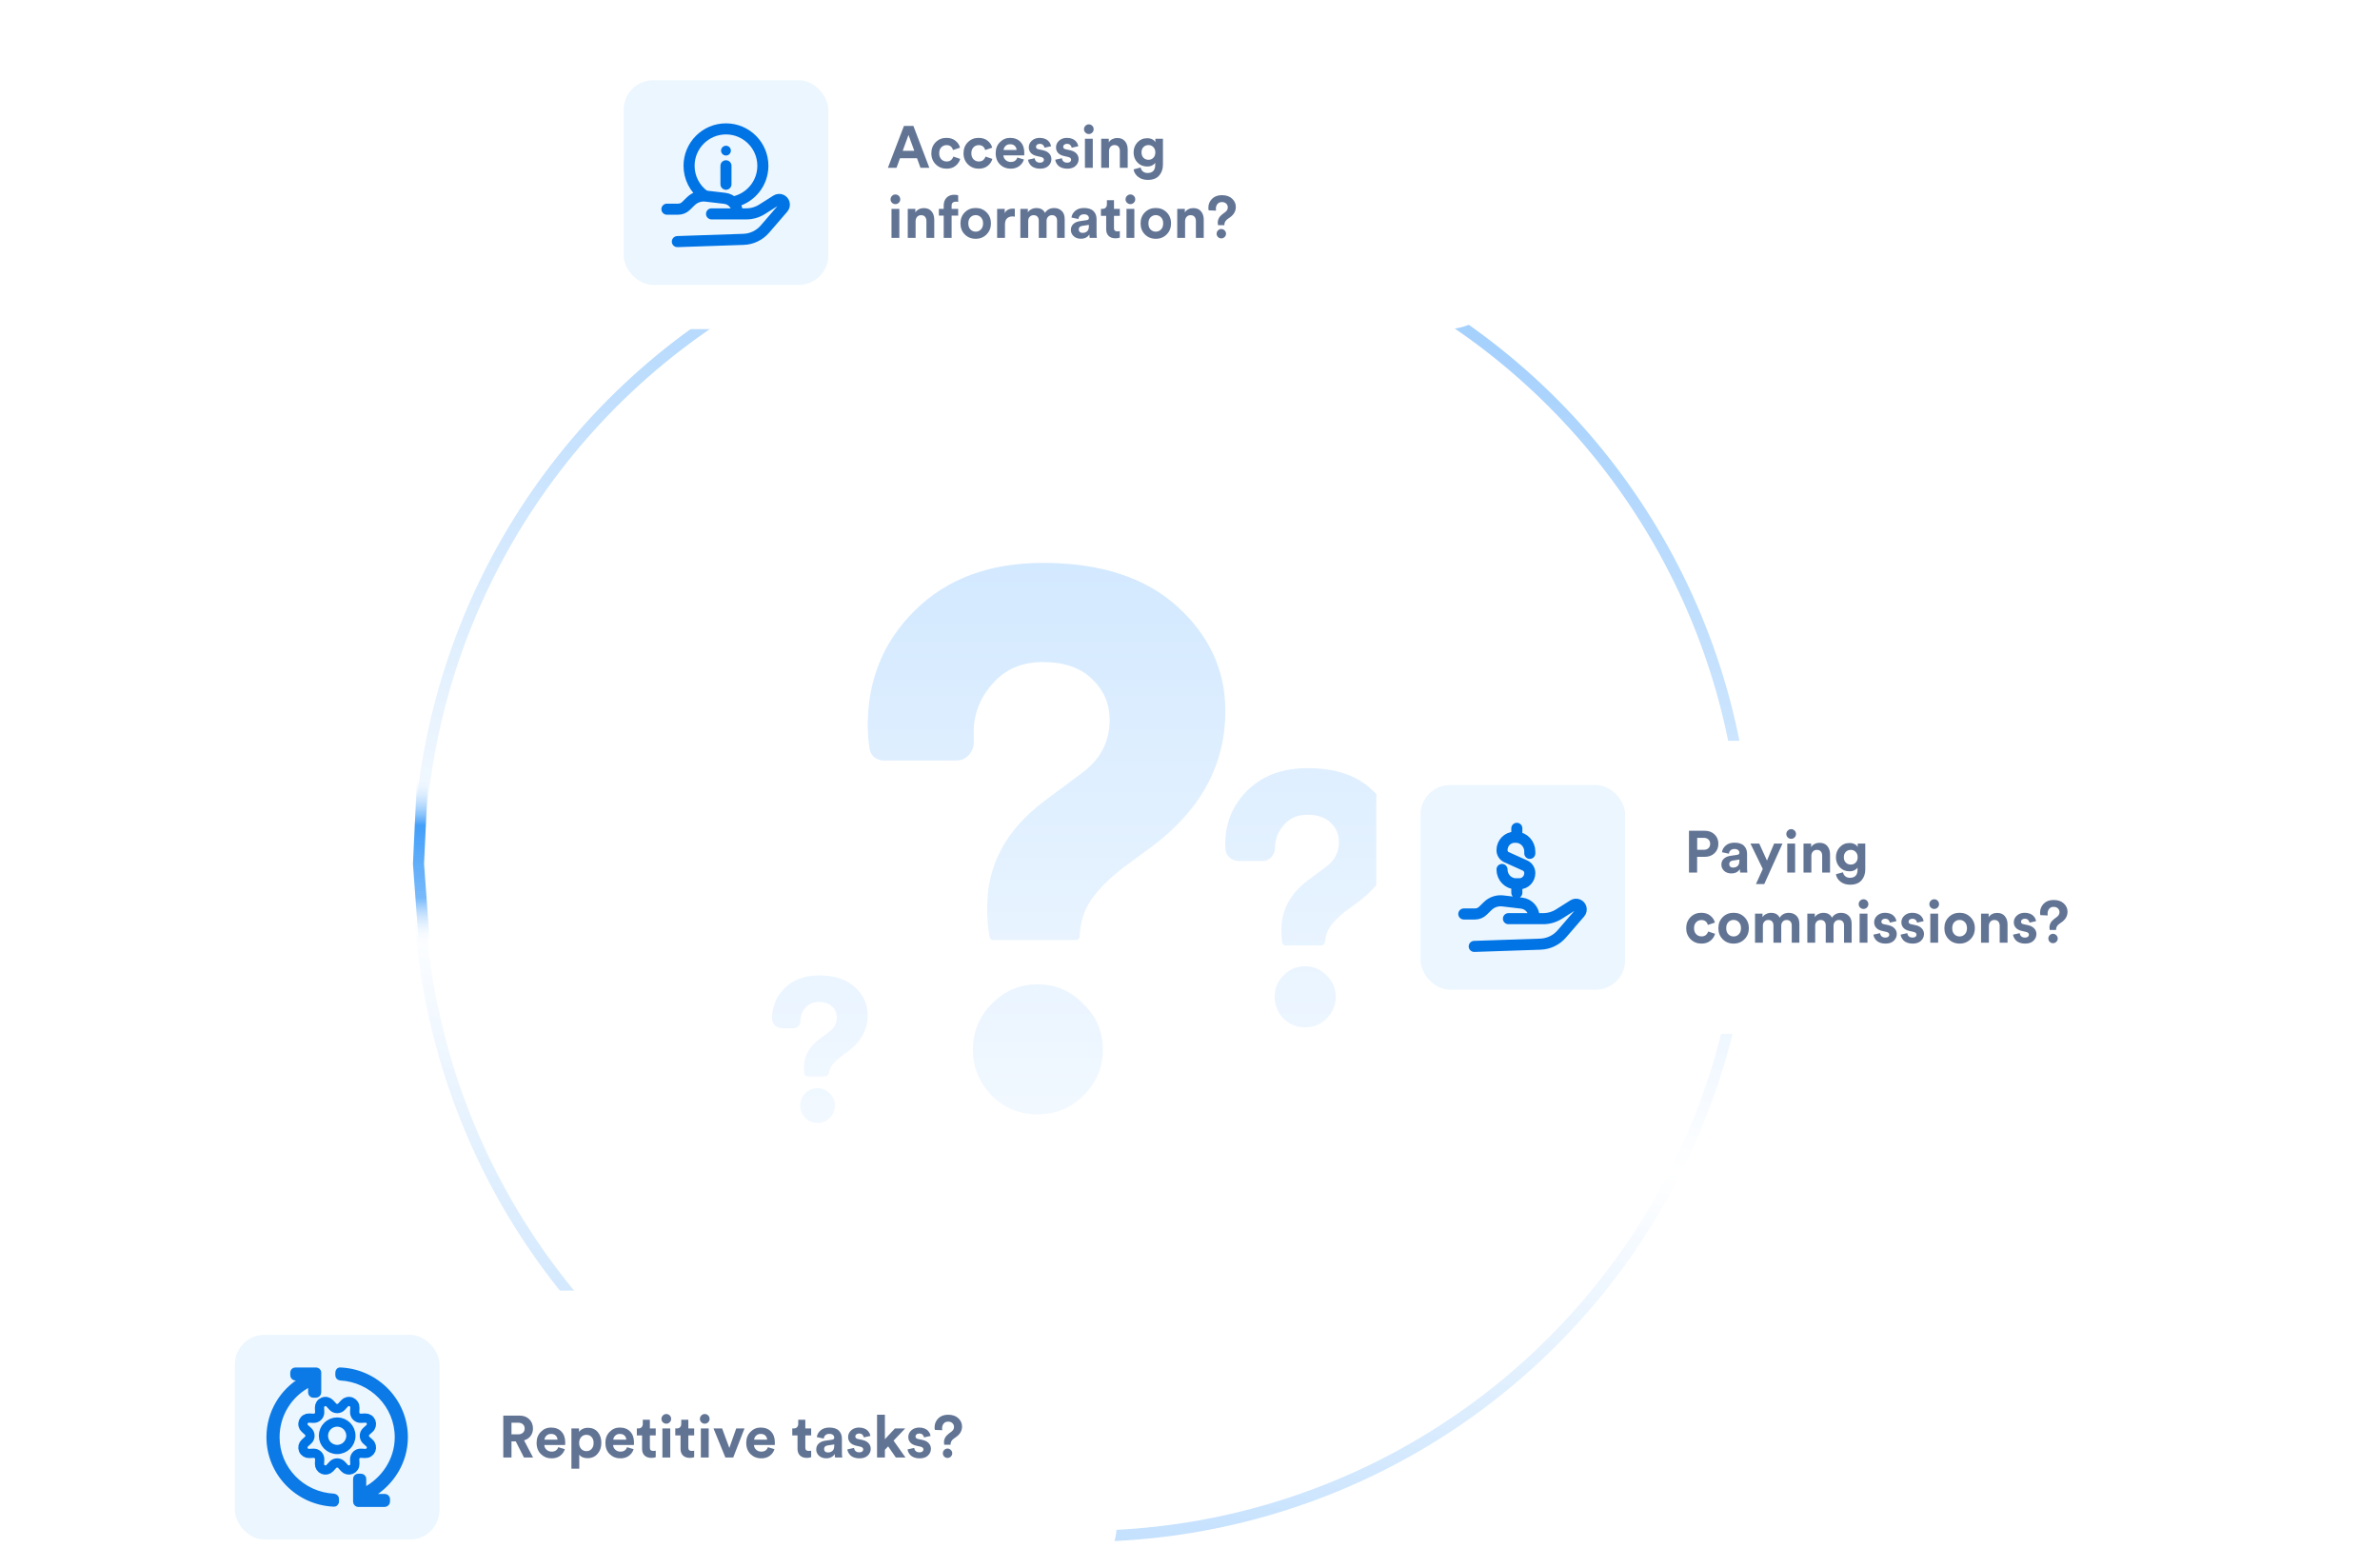 <svg width="645" height="425" viewBox="0 0 645 425" fill="none" xmlns="http://www.w3.org/2000/svg">
<g clip-path="url(#clip0_14063_46942)">
<circle cx="293.418" cy="236.322" r="180" stroke="url(#paint0_linear_14063_46942)" stroke-width="3" stroke-linecap="round" stroke-linejoin="round"/>
<path d="M115.028 199.949L113.418 234.091L116.445 275.576" stroke="url(#paint1_linear_14063_46942)" stroke-width="3" stroke-linecap="round"/>
<g filter="url(#filter0_d_14063_46942)">
<rect x="51.652" y="345.131" width="251" height="79.446" rx="16" fill="white"/>
<rect x="63.652" y="357.131" width="55.446" height="55.446" rx="8" fill="#EBF6FF"/>
<path d="M90.176 376.567C90.327 376.735 90.513 376.87 90.72 376.962C90.927 377.054 91.151 377.102 91.377 377.102C91.604 377.102 91.828 377.054 92.035 376.962C92.242 376.87 92.427 376.735 92.579 376.567L93.36 375.709C93.585 375.461 93.88 375.289 94.206 375.215C94.532 375.142 94.873 375.171 95.181 375.299C95.49 375.427 95.751 375.647 95.93 375.93C96.109 376.212 96.195 376.543 96.178 376.877L96.12 378.034C96.108 378.259 96.144 378.485 96.225 378.696C96.306 378.907 96.431 379.098 96.591 379.258C96.75 379.418 96.942 379.543 97.152 379.624C97.363 379.706 97.589 379.742 97.814 379.731L98.971 379.672C99.305 379.656 99.635 379.743 99.917 379.922C100.199 380.1 100.419 380.362 100.547 380.671C100.674 380.979 100.703 381.32 100.63 381.645C100.557 381.971 100.384 382.266 100.136 382.49L99.275 383.267C99.107 383.419 98.973 383.604 98.881 383.811C98.789 384.018 98.741 384.242 98.741 384.469C98.741 384.695 98.789 384.919 98.881 385.126C98.973 385.333 99.107 385.519 99.275 385.671L100.136 386.447C100.384 386.671 100.557 386.967 100.63 387.293C100.704 387.619 100.674 387.96 100.547 388.268C100.419 388.577 100.198 388.838 99.916 389.017C99.633 389.196 99.302 389.282 98.969 389.265L97.812 389.207C97.586 389.195 97.36 389.231 97.148 389.312C96.937 389.393 96.745 389.518 96.585 389.678C96.424 389.838 96.3 390.03 96.219 390.242C96.137 390.453 96.101 390.679 96.113 390.905L96.172 392.062C96.186 392.394 96.099 392.723 95.92 393.003C95.742 393.284 95.481 393.503 95.174 393.63C94.867 393.757 94.528 393.787 94.204 393.715C93.879 393.643 93.585 393.473 93.36 393.227L92.583 392.367C92.431 392.199 92.246 392.065 92.039 391.973C91.832 391.881 91.608 391.833 91.381 391.833C91.155 391.833 90.931 391.881 90.724 391.973C90.517 392.065 90.332 392.199 90.18 392.367L89.399 393.227C89.175 393.474 88.88 393.645 88.555 393.718C88.23 393.791 87.891 393.761 87.583 393.634C87.275 393.507 87.014 393.288 86.836 393.007C86.657 392.726 86.569 392.397 86.585 392.064L86.644 390.907C86.656 390.681 86.62 390.455 86.538 390.243C86.457 390.032 86.332 389.84 86.172 389.68C86.012 389.52 85.82 389.395 85.609 389.314C85.397 389.233 85.171 389.197 84.945 389.208L83.788 389.267C83.455 389.284 83.124 389.198 82.841 389.02C82.559 388.842 82.338 388.581 82.21 388.272C82.082 387.964 82.052 387.623 82.125 387.297C82.198 386.971 82.371 386.676 82.618 386.452L83.478 385.675C83.647 385.523 83.781 385.338 83.873 385.131C83.965 384.923 84.012 384.699 84.012 384.473C84.012 384.246 83.965 384.022 83.873 383.815C83.781 383.608 83.647 383.423 83.478 383.271L82.618 382.49C82.371 382.266 82.2 381.972 82.127 381.646C82.053 381.321 82.083 380.981 82.21 380.673C82.338 380.365 82.557 380.104 82.838 379.926C83.12 379.747 83.45 379.66 83.782 379.676L84.939 379.734C85.166 379.746 85.392 379.71 85.604 379.629C85.816 379.548 86.008 379.423 86.169 379.262C86.329 379.102 86.454 378.909 86.535 378.697C86.616 378.485 86.652 378.259 86.64 378.032L86.585 376.874C86.569 376.542 86.656 376.212 86.835 375.931C87.013 375.65 87.275 375.43 87.582 375.303C87.89 375.175 88.23 375.146 88.555 375.219C88.88 375.292 89.175 375.463 89.399 375.709L90.176 376.567Z" stroke="#0073E5" stroke-width="2.5" stroke-linecap="round" stroke-linejoin="round"/>
<path d="M91.377 388.188C93.43 388.188 95.095 386.523 95.095 384.469C95.095 382.416 93.43 380.751 91.377 380.751C89.323 380.751 87.658 382.416 87.658 384.469C87.658 386.523 89.323 388.188 91.377 388.188Z" stroke="#0073E5" stroke-width="2.5" stroke-linecap="round" stroke-linejoin="round"/>
<g opacity="0.95">
<path d="M105.197 402.363C105.197 402.808 104.746 403.253 104.294 403.253L97.094 403.253C96.568 403.253 96.191 402.808 96.191 402.363L96.191 396.144C96.191 395.625 96.568 395.254 97.094 395.254L97.847 395.254C98.299 395.254 98.75 395.625 98.75 396.144L98.75 398.951C103.868 396.281 107.48 390.94 107.48 384.858C107.48 376.328 100.632 369.43 92.203 368.985C91.676 368.911 91.375 368.54 91.375 368.095L91.375 367.353C91.375 366.834 91.751 366.389 92.278 366.463C102.137 366.908 110.039 374.993 110.039 384.858C110.039 391.608 106.276 397.468 100.782 400.731L104.294 400.731C104.746 400.731 105.197 401.102 105.197 401.621L105.197 402.363ZM91.375 402.289C91.375 402.808 90.923 403.253 90.396 403.179C80.537 402.734 72.71 394.649 72.71 384.858C72.71 378.034 76.398 372.175 81.892 368.985L80.069 368.985C79.542 368.985 79.166 368.54 79.166 368.095L79.166 367.353C79.166 366.834 79.542 366.463 80.069 366.463L85.655 366.463C86.106 366.463 86.558 366.834 86.558 367.353L86.558 372.766C86.558 373.211 86.106 373.656 85.655 373.656L84.902 373.656C84.376 373.656 83.999 373.211 83.999 372.766L83.999 370.691C78.731 373.361 75.269 378.702 75.269 384.858C75.269 393.314 81.967 400.212 90.472 400.657C90.998 400.731 91.375 401.102 91.375 401.547L91.375 402.289Z" fill="#0073E5"/>
<path d="M105.197 402.363C105.197 402.808 104.746 403.253 104.294 403.253L97.094 403.253C96.568 403.253 96.191 402.808 96.191 402.363L96.191 396.144C96.191 395.625 96.568 395.254 97.094 395.254L97.847 395.254C98.299 395.254 98.75 395.625 98.75 396.144L98.75 398.951C103.868 396.281 107.48 390.94 107.48 384.858C107.48 376.328 100.632 369.43 92.203 368.985C91.676 368.911 91.375 368.54 91.375 368.095L91.375 367.353C91.375 366.834 91.751 366.389 92.278 366.463C102.137 366.908 110.039 374.993 110.039 384.858C110.039 391.608 106.276 397.468 100.782 400.731L104.294 400.731C104.746 400.731 105.197 401.102 105.197 401.621L105.197 402.363ZM91.375 402.289C91.375 402.808 90.923 403.253 90.396 403.179C80.537 402.734 72.71 394.649 72.71 384.858C72.71 378.034 76.398 372.175 81.892 368.985L80.069 368.985C79.542 368.985 79.166 368.54 79.166 368.095L79.166 367.353C79.166 366.834 79.542 366.463 80.069 366.463L85.655 366.463C86.106 366.463 86.558 366.834 86.558 367.353L86.558 372.766C86.558 373.211 86.106 373.656 85.655 373.656L84.902 373.656C84.376 373.656 83.999 373.211 83.999 372.766L83.999 370.691C78.731 373.361 75.269 378.702 75.269 384.858C75.269 393.314 81.967 400.212 90.472 400.657C90.998 400.731 91.375 401.102 91.375 401.547L91.375 402.289Z" stroke="#0073E5"/>
</g>
<path d="M141.994 390.354L139.77 385.986H138.618V390.354H136.394V379.01H140.826C141.914 379.01 142.788 379.34 143.45 380.002C144.111 380.663 144.442 381.495 144.442 382.498C144.442 383.287 144.223 383.97 143.786 384.546C143.359 385.111 142.772 385.5 142.026 385.714L144.458 390.354H141.994ZM138.618 384.082H140.41C140.964 384.082 141.396 383.938 141.706 383.65C142.026 383.362 142.186 382.983 142.186 382.514C142.186 382.034 142.026 381.65 141.706 381.362C141.396 381.074 140.964 380.93 140.41 380.93H138.618V384.082ZM147.567 385.522H151.087C151.066 385.084 150.906 384.716 150.607 384.418C150.319 384.119 149.892 383.97 149.327 383.97C148.815 383.97 148.399 384.13 148.079 384.45C147.759 384.77 147.588 385.127 147.567 385.522ZM151.295 387.57L153.071 388.098C152.858 388.823 152.436 389.42 151.807 389.89C151.188 390.359 150.415 390.594 149.487 390.594C148.356 390.594 147.396 390.215 146.607 389.458C145.818 388.69 145.423 387.666 145.423 386.386C145.423 385.17 145.807 384.178 146.575 383.41C147.343 382.631 148.25 382.242 149.295 382.242C150.511 382.242 151.46 382.604 152.143 383.33C152.836 384.055 153.183 385.052 153.183 386.322C153.183 386.407 153.178 386.503 153.167 386.61C153.167 386.716 153.167 386.802 153.167 386.866L153.151 386.978H147.519C147.54 387.49 147.743 387.916 148.127 388.258C148.511 388.599 148.97 388.77 149.503 388.77C150.41 388.77 151.007 388.37 151.295 387.57ZM156.987 393.394H154.859V382.482H156.923V383.442C157.115 383.122 157.424 382.855 157.851 382.642C158.277 382.418 158.773 382.306 159.339 382.306C160.459 382.306 161.344 382.69 161.995 383.458C162.645 384.215 162.971 385.196 162.971 386.402C162.971 387.607 162.624 388.599 161.931 389.378C161.248 390.156 160.357 390.546 159.259 390.546C158.213 390.546 157.456 390.226 156.987 389.586V393.394ZM160.315 388.05C160.688 387.644 160.875 387.1 160.875 386.418C160.875 385.735 160.688 385.196 160.315 384.802C159.952 384.407 159.488 384.21 158.923 384.21C158.357 384.21 157.888 384.412 157.515 384.818C157.141 385.212 156.955 385.746 156.955 386.418C156.955 387.09 157.141 387.628 157.515 388.034C157.888 388.439 158.357 388.642 158.923 388.642C159.488 388.642 159.952 388.444 160.315 388.05ZM166.208 385.522H169.728C169.706 385.084 169.546 384.716 169.248 384.418C168.96 384.119 168.533 383.97 167.968 383.97C167.456 383.97 167.04 384.13 166.72 384.45C166.4 384.77 166.229 385.127 166.208 385.522ZM169.936 387.57L171.712 388.098C171.498 388.823 171.077 389.42 170.448 389.89C169.829 390.359 169.056 390.594 168.128 390.594C166.997 390.594 166.037 390.215 165.248 389.458C164.458 388.69 164.064 387.666 164.064 386.386C164.064 385.17 164.448 384.178 165.216 383.41C165.984 382.631 166.89 382.242 167.936 382.242C169.152 382.242 170.101 382.604 170.784 383.33C171.477 384.055 171.824 385.052 171.824 386.322C171.824 386.407 171.818 386.503 171.808 386.61C171.808 386.716 171.808 386.802 171.808 386.866L171.792 386.978H166.16C166.181 387.49 166.384 387.916 166.768 388.258C167.152 388.599 167.61 388.77 168.144 388.77C169.05 388.77 169.648 388.37 169.936 387.57ZM176.123 380.13V382.482H177.707V384.37H176.123V387.666C176.123 387.996 176.198 388.231 176.347 388.37C176.497 388.508 176.731 388.578 177.051 388.578C177.339 388.578 177.558 388.556 177.707 388.514V390.274C177.398 390.402 176.998 390.466 176.507 390.466C175.739 390.466 175.131 390.252 174.683 389.826C174.235 389.388 174.011 388.791 174.011 388.034V384.37H172.587V382.482H172.987C173.382 382.482 173.681 382.37 173.883 382.146C174.097 381.911 174.203 381.607 174.203 381.234V380.13H176.123ZM181.643 390.354H179.515V382.482H181.643V390.354ZM179.259 379.906C179.259 379.543 179.387 379.234 179.643 378.978C179.899 378.711 180.208 378.578 180.571 378.578C180.934 378.578 181.243 378.706 181.499 378.962C181.755 379.218 181.883 379.532 181.883 379.906C181.883 380.258 181.755 380.562 181.499 380.818C181.243 381.074 180.934 381.202 180.571 381.202C180.208 381.202 179.899 381.074 179.643 380.818C179.387 380.562 179.259 380.258 179.259 379.906ZM186.545 380.13V382.482H188.129V384.37H186.545V387.666C186.545 387.996 186.62 388.231 186.769 388.37C186.918 388.508 187.153 388.578 187.473 388.578C187.761 388.578 187.98 388.556 188.129 388.514V390.274C187.82 390.402 187.42 390.466 186.929 390.466C186.161 390.466 185.553 390.252 185.105 389.826C184.657 389.388 184.433 388.791 184.433 388.034V384.37H183.009V382.482H183.409C183.804 382.482 184.102 382.37 184.305 382.146C184.518 381.911 184.625 381.607 184.625 381.234V380.13H186.545ZM192.065 390.354H189.937V382.482H192.065V390.354ZM189.681 379.906C189.681 379.543 189.809 379.234 190.065 378.978C190.321 378.711 190.63 378.578 190.993 378.578C191.355 378.578 191.665 378.706 191.921 378.962C192.177 379.218 192.305 379.532 192.305 379.906C192.305 380.258 192.177 380.562 191.921 380.818C191.665 381.074 191.355 381.202 190.993 381.202C190.63 381.202 190.321 381.074 190.065 380.818C189.809 380.562 189.681 380.258 189.681 379.906ZM201.767 382.482L198.711 390.354H196.583L193.367 382.482H195.703L197.655 387.762L199.527 382.482H201.767ZM204.379 385.522H207.899C207.878 385.084 207.718 384.716 207.419 384.418C207.131 384.119 206.705 383.97 206.139 383.97C205.627 383.97 205.211 384.13 204.891 384.45C204.571 384.77 204.401 385.127 204.379 385.522ZM208.107 387.57L209.883 388.098C209.67 388.823 209.249 389.42 208.619 389.89C208.001 390.359 207.227 390.594 206.299 390.594C205.169 390.594 204.209 390.215 203.419 389.458C202.63 388.69 202.235 387.666 202.235 386.386C202.235 385.17 202.619 384.178 203.387 383.41C204.155 382.631 205.062 382.242 206.107 382.242C207.323 382.242 208.273 382.604 208.955 383.33C209.649 384.055 209.995 385.052 209.995 386.322C209.995 386.407 209.99 386.503 209.979 386.61C209.979 386.716 209.979 386.802 209.979 386.866L209.963 386.978H204.331C204.353 387.49 204.555 387.916 204.939 388.258C205.323 388.599 205.782 388.77 206.315 388.77C207.222 388.77 207.819 388.37 208.107 387.57ZM218.248 380.13V382.482H219.832V384.37H218.248V387.666C218.248 387.996 218.323 388.231 218.472 388.37C218.622 388.508 218.856 388.578 219.176 388.578C219.464 388.578 219.683 388.556 219.832 388.514V390.274C219.523 390.402 219.123 390.466 218.632 390.466C217.864 390.466 217.256 390.252 216.808 389.826C216.36 389.388 216.136 388.791 216.136 388.034V384.37H214.712V382.482H215.112C215.507 382.482 215.806 382.37 216.008 382.146C216.222 381.911 216.328 381.607 216.328 381.234V380.13H218.248ZM221.207 388.21C221.207 387.538 221.425 386.999 221.863 386.594C222.3 386.188 222.865 385.932 223.559 385.826L225.495 385.538C225.889 385.484 226.087 385.298 226.087 384.978C226.087 384.679 225.969 384.434 225.735 384.242C225.511 384.05 225.185 383.954 224.759 383.954C224.311 383.954 223.953 384.076 223.687 384.322C223.431 384.567 223.287 384.871 223.255 385.234L221.367 384.834C221.441 384.151 221.777 383.548 222.375 383.026C222.972 382.503 223.761 382.242 224.743 382.242C225.916 382.242 226.78 382.524 227.335 383.09C227.889 383.644 228.167 384.359 228.167 385.234V389.106C228.167 389.575 228.199 389.991 228.263 390.354H226.311C226.257 390.119 226.231 389.804 226.231 389.41C225.729 390.188 224.956 390.578 223.911 390.578C223.1 390.578 222.444 390.343 221.943 389.874C221.452 389.404 221.207 388.85 221.207 388.21ZM224.359 388.994C224.86 388.994 225.271 388.855 225.591 388.578C225.921 388.29 226.087 387.82 226.087 387.17V386.818L224.311 387.09C223.66 387.186 223.335 387.516 223.335 388.082C223.335 388.338 223.425 388.556 223.607 388.738C223.788 388.908 224.039 388.994 224.359 388.994ZM229.64 388.162L231.464 387.762C231.485 388.103 231.618 388.391 231.864 388.626C232.12 388.85 232.466 388.962 232.904 388.962C233.234 388.962 233.49 388.887 233.672 388.738C233.853 388.588 233.944 388.402 233.944 388.178C233.944 387.783 233.661 387.527 233.096 387.41L232.056 387.17C231.32 387.01 230.765 386.722 230.392 386.306C230.029 385.89 229.848 385.394 229.848 384.818C229.848 384.103 230.125 383.495 230.68 382.994C231.245 382.492 231.949 382.242 232.792 382.242C233.325 382.242 233.794 382.322 234.2 382.482C234.605 382.631 234.92 382.828 235.144 383.074C235.368 383.308 235.538 383.548 235.656 383.794C235.773 384.039 235.848 384.279 235.88 384.514L234.104 384.914C234.061 384.636 233.933 384.391 233.72 384.178C233.517 383.964 233.213 383.858 232.808 383.858C232.53 383.858 232.29 383.932 232.088 384.082C231.896 384.231 231.8 384.418 231.8 384.642C231.8 385.026 232.04 385.26 232.52 385.346L233.64 385.586C234.397 385.746 234.973 386.039 235.368 386.466C235.773 386.892 235.976 387.404 235.976 388.002C235.976 388.706 235.709 389.314 235.176 389.826C234.642 390.338 233.89 390.594 232.92 390.594C232.365 390.594 231.869 390.514 231.432 390.354C230.994 390.183 230.653 389.97 230.408 389.714C230.173 389.447 229.992 389.186 229.864 388.93C229.746 388.663 229.672 388.407 229.64 388.162ZM245.319 382.482L242.167 385.794L245.383 390.354H242.775L240.695 387.346L239.815 388.274V390.354H237.687V378.77H239.815V385.41L242.535 382.482H245.319ZM245.952 388.162L247.776 387.762C247.798 388.103 247.931 388.391 248.176 388.626C248.432 388.85 248.779 388.962 249.216 388.962C249.547 388.962 249.803 388.887 249.984 388.738C250.166 388.588 250.256 388.402 250.256 388.178C250.256 387.783 249.974 387.527 249.408 387.41L248.368 387.17C247.632 387.01 247.078 386.722 246.704 386.306C246.342 385.89 246.16 385.394 246.16 384.818C246.16 384.103 246.438 383.495 246.992 382.994C247.558 382.492 248.262 382.242 249.104 382.242C249.638 382.242 250.107 382.322 250.512 382.482C250.918 382.631 251.232 382.828 251.456 383.074C251.68 383.308 251.851 383.548 251.968 383.794C252.086 384.039 252.16 384.279 252.192 384.514L250.416 384.914C250.374 384.636 250.246 384.391 250.032 384.178C249.83 383.964 249.526 383.858 249.12 383.858C248.843 383.858 248.603 383.932 248.4 384.082C248.208 384.231 248.112 384.418 248.112 384.642C248.112 385.026 248.352 385.26 248.832 385.346L249.952 385.586C250.71 385.746 251.286 386.039 251.68 386.466C252.086 386.892 252.288 387.404 252.288 388.002C252.288 388.706 252.022 389.314 251.488 389.826C250.955 390.338 250.203 390.594 249.232 390.594C248.678 390.594 248.182 390.514 247.744 390.354C247.307 390.183 246.966 389.97 246.72 389.714C246.486 389.447 246.304 389.186 246.176 388.93C246.059 388.663 245.984 388.407 245.952 388.162ZM257.618 386.898H255.89C255.847 386.62 255.826 386.402 255.826 386.242C255.826 385.335 256.247 384.562 257.09 383.922L257.858 383.346C258.316 383.004 258.546 382.583 258.546 382.082C258.546 381.687 258.407 381.351 258.13 381.074C257.852 380.786 257.458 380.642 256.946 380.642C256.412 380.642 256.007 380.823 255.73 381.186C255.452 381.538 255.314 381.959 255.314 382.45C255.314 382.663 255.335 382.834 255.378 382.962L253.362 382.882C253.308 382.7 253.282 382.46 253.282 382.162C253.282 381.244 253.607 380.45 254.258 379.778C254.919 379.106 255.815 378.77 256.946 378.77C258.119 378.77 259.042 379.084 259.714 379.714C260.386 380.343 260.722 381.09 260.722 381.954C260.722 383.095 260.194 384.039 259.138 384.786L258.482 385.25C257.906 385.666 257.618 386.183 257.618 386.802V386.898ZM255.89 390.114C255.644 389.868 255.522 389.57 255.522 389.218C255.522 388.866 255.644 388.567 255.89 388.322C256.135 388.066 256.434 387.938 256.786 387.938C257.138 387.938 257.436 388.066 257.682 388.322C257.938 388.567 258.066 388.866 258.066 389.218C258.066 389.57 257.938 389.868 257.682 390.114C257.436 390.359 257.138 390.482 256.786 390.482C256.434 390.482 256.135 390.359 255.89 390.114Z" fill="#627494"/>
</g>
<g filter="url(#filter1_d_14063_46942)">
<rect x="157.021" y="5.13" width="251" height="79.446" rx="16" fill="white"/>
<rect x="169.021" y="17.13" width="55.446" height="55.446" rx="8" fill="#EBF6FF"/>
<g clip-path="url(#clip1_14063_46942)">
<path d="M180.744 52.066H183.794C184.577 52.066 185.329 51.759 185.89 51.212L187.219 49.914C188.298 48.86 189.796 48.35 191.294 48.525L196.414 49.125C198.336 49.35 199.785 50.979 199.785 52.914V52.914M192.835 53.339H202.247C203.76 53.339 205.242 52.91 206.521 52.101L210.41 49.644C211.188 49.152 212.222 49.527 212.503 50.404V50.404C212.653 50.872 212.549 51.383 212.228 51.755L207.284 57.479C205.826 59.167 203.73 60.169 201.501 60.245L183.568 60.854" stroke="#0073E5" stroke-width="3" stroke-linecap="round"/>
<path d="M199.257 49.99C203.563 48.875 206.744 44.963 206.744 40.308C206.744 34.785 202.267 30.308 196.744 30.308C191.221 30.308 186.744 34.785 186.744 40.308C186.744 43.547 188.284 46.427 190.672 48.255" stroke="#0073E5" stroke-width="3" stroke-linecap="round" stroke-linejoin="round"/>
<path d="M196.744 45.308V40.308" stroke="#0073E5" stroke-width="3" stroke-linecap="round" stroke-linejoin="round"/>
<path d="M196.743 34.87C196.48 34.87 196.223 34.948 196.004 35.094C195.785 35.24 195.614 35.448 195.513 35.691C195.413 35.935 195.386 36.203 195.438 36.461C195.489 36.719 195.616 36.956 195.802 37.142C195.988 37.329 196.225 37.456 196.484 37.507C196.742 37.558 197.01 37.532 197.253 37.431C197.496 37.33 197.704 37.16 197.851 36.941C197.997 36.722 198.075 36.464 198.075 36.201C198.075 36.026 198.041 35.853 197.974 35.691C197.908 35.529 197.81 35.382 197.686 35.258C197.562 35.135 197.415 35.037 197.254 34.97C197.092 34.903 196.918 34.869 196.743 34.87Z" fill="#0073E5"/>
</g>
<path d="M249.459 40.853L248.515 38.261H243.907L242.963 40.853H240.627L244.979 29.509H247.539L251.859 40.853H249.459ZM246.211 31.957L244.643 36.245H247.779L246.211 31.957ZM256.529 34.709C255.964 34.709 255.489 34.907 255.105 35.301C254.721 35.696 254.529 36.235 254.529 36.917C254.529 37.6 254.721 38.144 255.105 38.55C255.5 38.944 255.98 39.142 256.545 39.142C257.047 39.142 257.447 39.014 257.745 38.758C258.044 38.491 258.247 38.176 258.353 37.813L260.225 38.438C260.033 39.163 259.617 39.787 258.977 40.309C258.337 40.832 257.527 41.093 256.545 41.093C255.372 41.093 254.385 40.699 253.585 39.91C252.796 39.109 252.401 38.112 252.401 36.917C252.401 35.712 252.791 34.715 253.569 33.925C254.359 33.136 255.329 32.742 256.481 32.742C257.484 32.742 258.305 33.003 258.945 33.526C259.585 34.038 259.996 34.661 260.177 35.398L258.273 36.038C258.017 35.152 257.436 34.709 256.529 34.709ZM265.248 34.709C264.683 34.709 264.208 34.907 263.824 35.301C263.44 35.696 263.248 36.235 263.248 36.917C263.248 37.6 263.44 38.144 263.824 38.55C264.219 38.944 264.699 39.142 265.264 39.142C265.766 39.142 266.166 39.014 266.464 38.758C266.763 38.491 266.966 38.176 267.072 37.813L268.944 38.438C268.752 39.163 268.336 39.787 267.696 40.309C267.056 40.832 266.246 41.093 265.264 41.093C264.091 41.093 263.104 40.699 262.304 39.91C261.515 39.109 261.12 38.112 261.12 36.917C261.12 35.712 261.51 34.715 262.288 33.925C263.078 33.136 264.048 32.742 265.2 32.742C266.203 32.742 267.024 33.003 267.664 33.526C268.304 34.038 268.715 34.661 268.896 35.398L266.992 36.038C266.736 35.152 266.155 34.709 265.248 34.709ZM271.983 36.022H275.503C275.482 35.584 275.322 35.216 275.023 34.917C274.735 34.619 274.308 34.469 273.743 34.469C273.231 34.469 272.815 34.63 272.495 34.95C272.175 35.27 272.004 35.627 271.983 36.022ZM275.711 38.069L277.487 38.597C277.274 39.323 276.852 39.92 276.223 40.389C275.604 40.859 274.831 41.093 273.903 41.093C272.772 41.093 271.812 40.715 271.023 39.958C270.234 39.19 269.839 38.166 269.839 36.886C269.839 35.669 270.223 34.678 270.991 33.91C271.759 33.131 272.666 32.742 273.711 32.742C274.927 32.742 275.876 33.104 276.559 33.83C277.252 34.555 277.599 35.552 277.599 36.822C277.599 36.907 277.594 37.003 277.583 37.109C277.583 37.216 277.583 37.301 277.583 37.365L277.567 37.477H271.935C271.956 37.989 272.159 38.416 272.543 38.758C272.927 39.099 273.386 39.27 273.919 39.27C274.826 39.27 275.423 38.87 275.711 38.069ZM278.603 38.661L280.427 38.261C280.448 38.603 280.581 38.891 280.827 39.126C281.083 39.349 281.429 39.462 281.867 39.462C282.197 39.462 282.453 39.387 282.635 39.237C282.816 39.088 282.907 38.901 282.907 38.678C282.907 38.283 282.624 38.027 282.059 37.91L281.019 37.669C280.283 37.51 279.728 37.221 279.355 36.806C278.992 36.389 278.811 35.894 278.811 35.318C278.811 34.603 279.088 33.995 279.643 33.493C280.208 32.992 280.912 32.742 281.755 32.742C282.288 32.742 282.757 32.822 283.163 32.981C283.568 33.131 283.883 33.328 284.107 33.574C284.331 33.808 284.501 34.048 284.619 34.294C284.736 34.539 284.811 34.779 284.843 35.014L283.067 35.413C283.024 35.136 282.896 34.891 282.683 34.678C282.48 34.464 282.176 34.358 281.771 34.358C281.493 34.358 281.253 34.432 281.051 34.581C280.859 34.731 280.763 34.917 280.763 35.142C280.763 35.526 281.003 35.76 281.483 35.846L282.603 36.086C283.36 36.245 283.936 36.539 284.331 36.965C284.736 37.392 284.939 37.904 284.939 38.502C284.939 39.206 284.672 39.813 284.139 40.325C283.605 40.837 282.853 41.093 281.883 41.093C281.328 41.093 280.832 41.014 280.395 40.853C279.957 40.683 279.616 40.469 279.371 40.214C279.136 39.947 278.955 39.685 278.827 39.429C278.709 39.163 278.635 38.907 278.603 38.661ZM285.978 38.661L287.802 38.261C287.823 38.603 287.956 38.891 288.202 39.126C288.458 39.349 288.804 39.462 289.242 39.462C289.572 39.462 289.828 39.387 290.01 39.237C290.191 39.088 290.282 38.901 290.282 38.678C290.282 38.283 289.999 38.027 289.434 37.91L288.394 37.669C287.658 37.51 287.103 37.221 286.73 36.806C286.367 36.389 286.186 35.894 286.186 35.318C286.186 34.603 286.463 33.995 287.018 33.493C287.583 32.992 288.287 32.742 289.13 32.742C289.663 32.742 290.132 32.822 290.538 32.981C290.943 33.131 291.258 33.328 291.482 33.574C291.706 33.808 291.876 34.048 291.994 34.294C292.111 34.539 292.186 34.779 292.218 35.014L290.442 35.413C290.399 35.136 290.271 34.891 290.058 34.678C289.855 34.464 289.551 34.358 289.146 34.358C288.868 34.358 288.628 34.432 288.426 34.581C288.234 34.731 288.138 34.917 288.138 35.142C288.138 35.526 288.378 35.76 288.858 35.846L289.978 36.086C290.735 36.245 291.311 36.539 291.706 36.965C292.111 37.392 292.314 37.904 292.314 38.502C292.314 39.206 292.047 39.813 291.514 40.325C290.98 40.837 290.228 41.093 289.258 41.093C288.703 41.093 288.207 41.014 287.77 40.853C287.332 40.683 286.991 40.469 286.746 40.214C286.511 39.947 286.33 39.685 286.202 39.429C286.084 39.163 286.01 38.907 285.978 38.661ZM296.153 40.853H294.025V32.981H296.153V40.853ZM293.769 30.405C293.769 30.043 293.897 29.733 294.153 29.477C294.409 29.211 294.718 29.078 295.081 29.078C295.443 29.078 295.753 29.206 296.009 29.462C296.265 29.718 296.393 30.032 296.393 30.405C296.393 30.758 296.265 31.061 296.009 31.317C295.753 31.573 295.443 31.701 295.081 31.701C294.718 31.701 294.409 31.573 294.153 31.317C293.897 31.061 293.769 30.758 293.769 30.405ZM300.559 36.325V40.853H298.431V32.981H300.495V33.958C300.719 33.574 301.039 33.28 301.455 33.078C301.871 32.875 302.308 32.773 302.767 32.773C303.695 32.773 304.399 33.067 304.879 33.654C305.37 34.23 305.615 34.976 305.615 35.894V40.853H303.487V36.261C303.487 35.792 303.364 35.413 303.119 35.126C302.884 34.837 302.522 34.694 302.031 34.694C301.583 34.694 301.226 34.848 300.959 35.157C300.692 35.467 300.559 35.856 300.559 36.325ZM307.215 41.285L309.135 40.773C309.209 41.211 309.412 41.568 309.743 41.846C310.073 42.123 310.484 42.261 310.975 42.261C312.372 42.261 313.071 41.531 313.071 40.069V39.493C312.889 39.782 312.612 40.022 312.239 40.214C311.865 40.406 311.412 40.502 310.879 40.502C309.833 40.502 308.959 40.139 308.255 39.413C307.561 38.688 307.215 37.776 307.215 36.678C307.215 35.611 307.561 34.704 308.255 33.958C308.948 33.211 309.823 32.837 310.879 32.837C311.455 32.837 311.935 32.944 312.319 33.157C312.703 33.36 312.969 33.611 313.119 33.91V32.981H315.167V40.005C315.167 41.19 314.825 42.171 314.143 42.95C313.46 43.739 312.425 44.133 311.039 44.133C310.004 44.133 309.135 43.856 308.431 43.301C307.737 42.747 307.332 42.075 307.215 41.285ZM311.247 38.678C311.791 38.678 312.233 38.496 312.575 38.133C312.927 37.771 313.103 37.285 313.103 36.678C313.103 36.08 312.921 35.6 312.559 35.237C312.207 34.875 311.769 34.694 311.247 34.694C310.703 34.694 310.249 34.875 309.887 35.237C309.535 35.6 309.359 36.08 309.359 36.678C309.359 37.285 309.535 37.771 309.887 38.133C310.239 38.496 310.692 38.678 311.247 38.678ZM243.731 59.853H241.603V51.981H243.731V59.853ZM241.347 49.406C241.347 49.043 241.475 48.733 241.731 48.477C241.987 48.211 242.296 48.078 242.659 48.078C243.021 48.078 243.331 48.206 243.587 48.462C243.843 48.718 243.971 49.032 243.971 49.406C243.971 49.758 243.843 50.062 243.587 50.318C243.331 50.574 243.021 50.702 242.659 50.702C242.296 50.702 241.987 50.574 241.731 50.318C241.475 50.062 241.347 49.758 241.347 49.406ZM248.137 55.325V59.853H246.009V51.981H248.073V52.958C248.297 52.574 248.617 52.28 249.033 52.078C249.449 51.875 249.886 51.773 250.345 51.773C251.273 51.773 251.977 52.067 252.457 52.654C252.948 53.23 253.193 53.976 253.193 54.894V59.853H251.065V55.261C251.065 54.792 250.942 54.413 250.697 54.126C250.462 53.837 250.1 53.694 249.609 53.694C249.161 53.694 248.804 53.848 248.537 54.157C248.27 54.467 248.137 54.856 248.137 55.325ZM259.001 50.029C258.702 50.029 258.441 50.115 258.217 50.285C258.003 50.446 257.897 50.723 257.897 51.117V51.981H259.673V53.806H257.897V59.853H255.753V53.806H254.441V51.981H255.753V51.086C255.753 50.2 256.009 49.491 256.521 48.958C257.043 48.424 257.742 48.157 258.617 48.157C259.086 48.157 259.438 48.211 259.673 48.318V50.109C259.491 50.056 259.267 50.029 259.001 50.029ZM262.996 57.566C263.391 57.96 263.865 58.157 264.42 58.157C264.975 58.157 265.444 57.96 265.828 57.566C266.223 57.171 266.42 56.621 266.42 55.917C266.42 55.214 266.223 54.664 265.828 54.27C265.444 53.875 264.975 53.678 264.42 53.678C263.865 53.678 263.391 53.875 262.996 54.27C262.612 54.664 262.42 55.214 262.42 55.917C262.42 56.621 262.612 57.171 262.996 57.566ZM261.46 52.925C262.249 52.136 263.236 51.742 264.42 51.742C265.604 51.742 266.585 52.136 267.364 52.925C268.153 53.715 268.548 54.712 268.548 55.917C268.548 57.123 268.153 58.12 267.364 58.91C266.585 59.699 265.604 60.093 264.42 60.093C263.236 60.093 262.249 59.699 261.46 58.91C260.681 58.12 260.292 57.123 260.292 55.917C260.292 54.712 260.681 53.715 261.46 52.925ZM275.028 51.95V54.093C274.814 54.051 274.601 54.029 274.388 54.029C273.78 54.029 273.289 54.206 272.916 54.557C272.542 54.899 272.356 55.464 272.356 56.254V59.853H270.228V51.981H272.292V53.15C272.676 52.328 273.422 51.917 274.532 51.917C274.649 51.917 274.814 51.928 275.028 51.95ZM278.653 59.853H276.525V51.981H278.557V52.941C278.759 52.579 279.079 52.291 279.517 52.078C279.954 51.864 280.402 51.758 280.861 51.758C282.002 51.758 282.781 52.195 283.197 53.069C283.762 52.195 284.594 51.758 285.693 51.758C286.493 51.758 287.165 52.008 287.709 52.51C288.263 53.011 288.541 53.758 288.541 54.749V59.853H286.477V55.181C286.477 54.733 286.359 54.376 286.125 54.109C285.901 53.832 285.554 53.694 285.085 53.694C284.647 53.694 284.295 53.843 284.029 54.142C283.762 54.44 283.629 54.808 283.629 55.245V59.853H281.517V55.181C281.517 54.733 281.399 54.376 281.165 54.109C280.93 53.832 280.583 53.694 280.125 53.694C279.677 53.694 279.319 53.843 279.053 54.142C278.786 54.429 278.653 54.797 278.653 55.245V59.853ZM290.217 57.709C290.217 57.038 290.435 56.499 290.873 56.093C291.31 55.688 291.875 55.432 292.569 55.325L294.505 55.038C294.899 54.984 295.097 54.797 295.097 54.477C295.097 54.179 294.979 53.934 294.745 53.742C294.521 53.55 294.195 53.453 293.769 53.453C293.321 53.453 292.963 53.576 292.697 53.822C292.441 54.067 292.297 54.371 292.265 54.733L290.377 54.334C290.451 53.651 290.787 53.048 291.385 52.526C291.982 52.003 292.771 51.742 293.753 51.742C294.926 51.742 295.79 52.024 296.345 52.59C296.899 53.144 297.177 53.859 297.177 54.733V58.605C297.177 59.075 297.209 59.491 297.273 59.853H295.321C295.267 59.619 295.241 59.304 295.241 58.91C294.739 59.688 293.966 60.078 292.921 60.078C292.11 60.078 291.454 59.843 290.953 59.373C290.462 58.904 290.217 58.349 290.217 57.709ZM293.369 58.493C293.87 58.493 294.281 58.355 294.601 58.078C294.931 57.789 295.097 57.32 295.097 56.669V56.318L293.321 56.59C292.67 56.685 292.345 57.016 292.345 57.581C292.345 57.837 292.435 58.056 292.617 58.237C292.798 58.408 293.049 58.493 293.369 58.493ZM301.899 49.63V51.981H303.483V53.87H301.899V57.166C301.899 57.496 301.973 57.731 302.123 57.87C302.272 58.008 302.507 58.078 302.827 58.078C303.115 58.078 303.333 58.056 303.483 58.014V59.773C303.173 59.901 302.773 59.965 302.283 59.965C301.515 59.965 300.907 59.752 300.459 59.325C300.011 58.888 299.787 58.291 299.787 57.533V53.87H298.363V51.981H298.763C299.157 51.981 299.456 51.87 299.659 51.645C299.872 51.411 299.979 51.107 299.979 50.733V49.63H301.899ZM307.418 59.853H305.29V51.981H307.418V59.853ZM305.034 49.406C305.034 49.043 305.162 48.733 305.418 48.477C305.674 48.211 305.984 48.078 306.346 48.078C306.709 48.078 307.018 48.206 307.274 48.462C307.53 48.718 307.658 49.032 307.658 49.406C307.658 49.758 307.53 50.062 307.274 50.318C307.018 50.574 306.709 50.702 306.346 50.702C305.984 50.702 305.674 50.574 305.418 50.318C305.162 50.062 305.034 49.758 305.034 49.406ZM311.809 57.566C312.203 57.96 312.678 58.157 313.233 58.157C313.787 58.157 314.257 57.96 314.641 57.566C315.035 57.171 315.233 56.621 315.233 55.917C315.233 55.214 315.035 54.664 314.641 54.27C314.257 53.875 313.787 53.678 313.233 53.678C312.678 53.678 312.203 53.875 311.809 54.27C311.425 54.664 311.233 55.214 311.233 55.917C311.233 56.621 311.425 57.171 311.809 57.566ZM310.273 52.925C311.062 52.136 312.049 51.742 313.233 51.742C314.417 51.742 315.398 52.136 316.177 52.925C316.966 53.715 317.361 54.712 317.361 55.917C317.361 57.123 316.966 58.12 316.177 58.91C315.398 59.699 314.417 60.093 313.233 60.093C312.049 60.093 311.062 59.699 310.273 58.91C309.494 58.12 309.105 57.123 309.105 55.917C309.105 54.712 309.494 53.715 310.273 52.925ZM321.168 55.325V59.853H319.04V51.981H321.104V52.958C321.328 52.574 321.648 52.28 322.064 52.078C322.48 51.875 322.918 51.773 323.376 51.773C324.304 51.773 325.008 52.067 325.488 52.654C325.979 53.23 326.224 53.976 326.224 54.894V59.853H324.096V55.261C324.096 54.792 323.974 54.413 323.728 54.126C323.494 53.837 323.131 53.694 322.64 53.694C322.192 53.694 321.835 53.848 321.568 54.157C321.302 54.467 321.168 54.856 321.168 55.325ZM331.815 56.398H330.087C330.044 56.12 330.023 55.901 330.023 55.742C330.023 54.835 330.444 54.062 331.287 53.422L332.055 52.846C332.513 52.504 332.743 52.083 332.743 51.581C332.743 51.187 332.604 50.851 332.327 50.574C332.049 50.285 331.655 50.142 331.143 50.142C330.609 50.142 330.204 50.323 329.927 50.685C329.649 51.038 329.511 51.459 329.511 51.95C329.511 52.163 329.532 52.334 329.575 52.462L327.559 52.382C327.505 52.2 327.479 51.96 327.479 51.661C327.479 50.744 327.804 49.95 328.455 49.278C329.116 48.605 330.012 48.27 331.143 48.27C332.316 48.27 333.239 48.584 333.911 49.214C334.583 49.843 334.919 50.59 334.919 51.453C334.919 52.595 334.391 53.539 333.335 54.285L332.679 54.749C332.103 55.166 331.815 55.683 331.815 56.301V56.398ZM330.087 59.614C329.841 59.368 329.719 59.069 329.719 58.718C329.719 58.365 329.841 58.067 330.087 57.822C330.332 57.566 330.631 57.438 330.983 57.438C331.335 57.438 331.633 57.566 331.879 57.822C332.135 58.067 332.263 58.365 332.263 58.718C332.263 59.069 332.135 59.368 331.879 59.614C331.633 59.859 331.335 59.981 330.983 59.981C330.631 59.981 330.332 59.859 330.087 59.614Z" fill="#627494"/>
</g>
<g opacity="0.3">
<path d="M292.6 253.755C292.578 254.307 292.132 254.755 291.58 254.755H269.162C268.689 254.755 268.279 254.424 268.194 253.959C267.756 251.567 267.536 248.846 267.536 245.796C267.536 234.394 272.694 224.825 283.01 217.088L293.394 209.351C298.281 205.686 300.724 200.935 300.724 195.098C300.724 190.754 299.163 187.089 296.041 184.103C292.919 180.981 288.44 179.42 282.603 179.42C276.902 179.42 272.355 181.388 268.962 185.325C265.568 189.126 263.871 193.537 263.871 198.559C263.871 199.435 263.885 200.252 263.912 201.01C264.005 203.611 261.961 206.093 259.359 206.093H239.439C237.548 206.093 235.906 204.768 235.648 202.895C235.362 200.82 235.163 198.519 235.163 196.523C235.163 184.171 239.438 173.787 247.99 165.371C256.677 156.82 268.215 152.544 282.603 152.544C298.213 152.544 310.362 156.48 319.049 164.353C327.736 172.226 332.08 181.66 332.08 192.655C332.08 207.179 325.497 219.395 312.33 229.304L304.593 235.005C300.657 237.991 297.67 240.978 295.634 243.964C293.761 246.711 292.75 249.974 292.6 253.755ZM263.668 284.482C263.668 279.595 265.364 275.455 268.758 272.062C272.151 268.533 276.291 266.768 281.178 266.768C286.065 266.768 290.205 268.533 293.598 272.062C297.127 275.455 298.892 279.595 298.892 284.482C298.892 289.233 297.127 293.373 293.598 296.902C290.205 300.295 286.065 301.992 281.178 301.992C276.291 301.992 272.151 300.295 268.758 296.902C265.364 293.373 263.668 289.233 263.668 284.482Z" fill="url(#paint2_linear_14063_46942)"/>
<path d="M359.077 255.211C359.029 255.761 358.587 256.21 358.035 256.21H348.457C347.984 256.21 347.573 255.879 347.5 255.412C347.342 254.393 347.263 253.255 347.263 251.999C347.263 246.64 349.687 242.141 354.536 238.505L359.417 234.868C361.714 233.145 362.863 230.912 362.863 228.168C362.863 226.127 362.129 224.404 360.662 223C359.194 221.533 357.089 220.799 354.345 220.799C351.665 220.799 349.528 221.724 347.933 223.575C346.338 225.361 345.54 227.435 345.54 229.795C345.54 231.604 344.076 233.336 342.267 233.336H335.776C333.884 233.336 332.227 232.009 332.095 230.123C332.063 229.681 332.046 229.246 332.046 228.838C332.046 223.032 334.056 218.151 338.075 214.195C342.159 210.176 347.582 208.166 354.345 208.166C361.682 208.166 367.393 210.016 371.476 213.717C375.56 217.418 377.601 221.852 377.601 227.02C377.601 233.847 374.507 239.589 368.318 244.247L364.681 246.927C362.831 248.33 361.427 249.734 360.47 251.138C359.678 252.299 359.214 253.657 359.077 255.211ZM345.444 270.183C345.444 267.886 346.242 265.94 347.837 264.345C349.432 262.686 351.378 261.857 353.675 261.857C355.972 261.857 357.918 262.686 359.513 264.345C361.172 265.94 362.001 267.886 362.001 270.183C362.001 272.416 361.172 274.362 359.513 276.021C357.918 277.616 355.972 278.414 353.675 278.414C351.378 278.414 349.432 277.616 347.837 276.021C346.242 274.362 345.444 272.416 345.444 270.183Z" fill="url(#paint3_linear_14063_46942)"/>
<path d="M224.672 290.691C224.582 291.236 224.146 291.687 223.594 291.687H218.924C218.451 291.687 218.038 291.356 217.982 290.886C217.924 290.398 217.894 289.866 217.894 289.29C217.894 286.24 219.274 283.68 222.034 281.611L224.812 279.541C226.119 278.561 226.772 277.29 226.772 275.728C226.772 274.566 226.355 273.586 225.52 272.787C224.685 271.952 223.486 271.534 221.925 271.534C220.4 271.534 219.183 272.061 218.276 273.114C217.368 274.131 216.914 275.311 216.914 276.654C216.914 277.683 216.081 278.67 215.051 278.67H212.089C210.586 278.67 209.234 277.612 209.234 276.11C209.234 272.805 210.378 270.028 212.666 267.776C214.99 265.489 218.076 264.345 221.925 264.345C226.101 264.345 229.35 265.398 231.674 267.504C233.998 269.61 235.16 272.134 235.16 275.075C235.16 278.96 233.399 282.228 229.877 284.879L227.807 286.404C226.754 287.202 225.955 288.001 225.411 288.8C225.034 289.352 224.788 289.983 224.672 290.691ZM216.86 299.639C216.86 298.332 217.313 297.224 218.221 296.316C219.129 295.372 220.236 294.9 221.544 294.9C222.851 294.9 223.958 295.372 224.866 296.316C225.81 297.224 226.282 298.332 226.282 299.639C226.282 300.91 225.81 302.017 224.866 302.961C223.958 303.869 222.851 304.323 221.544 304.323C220.236 304.323 219.129 303.869 218.221 302.961C217.313 302.017 216.86 300.91 216.86 299.639Z" fill="url(#paint4_linear_14063_46942)"/>
</g>
<g filter="url(#filter2_d_14063_46942)">
<rect x="372.984" y="196.131" width="251" height="79.446" rx="16" fill="white"/>
<rect x="384.984" y="208.131" width="55.446" height="55.446" rx="8" fill="#EBF6FF"/>
<g clip-path="url(#clip2_14063_46942)">
<path d="M396.707 243.066H399.757C400.54 243.066 401.292 242.759 401.853 242.212L403.182 240.914C404.261 239.86 405.759 239.349 407.257 239.525L412.377 240.125C414.299 240.35 415.748 241.979 415.748 243.914V243.914M408.798 244.338H418.21C419.723 244.338 421.205 243.909 422.484 243.101L426.373 240.644C427.151 240.152 428.185 240.527 428.466 241.404V241.404C428.616 241.872 428.511 242.383 428.191 242.754L423.247 248.478C421.789 250.166 419.693 251.169 417.464 251.245L399.531 251.854M414.589 226.641V226.157C414.589 224.101 413.038 222.419 411.076 222.286M411.076 234.884H411.772C413.328 234.884 414.589 233.584 414.589 231.981C414.589 231.093 414.08 230.29 413.291 229.935L411.076 228.936L408.258 227.666C407.53 227.338 407.06 226.597 407.06 225.779C407.06 223.845 408.582 222.278 410.458 222.278H410.825C410.909 222.278 410.993 222.281 411.076 222.286M411.076 234.884H410.825C408.745 234.884 407.06 233.147 407.06 231.005M411.076 234.884V237.308M411.076 219.854V222.286" stroke="#0073E5" stroke-width="3" stroke-linecap="round"/>
</g>
<path d="M459.95 225.678H461.694C462.238 225.678 462.67 225.534 462.99 225.246C463.31 224.947 463.47 224.552 463.47 224.062C463.47 223.56 463.31 223.166 462.99 222.878C462.68 222.579 462.248 222.43 461.694 222.43H459.95V225.678ZM461.966 227.582H459.934V231.854H457.726V220.51H461.966C463.075 220.51 463.971 220.84 464.654 221.502C465.347 222.163 465.694 223.011 465.694 224.046C465.694 225.08 465.347 225.928 464.654 226.59C463.971 227.251 463.075 227.582 461.966 227.582ZM466.508 229.71C466.508 229.038 466.726 228.499 467.164 228.094C467.601 227.688 468.166 227.432 468.86 227.326L470.796 227.038C471.19 226.984 471.388 226.798 471.388 226.478C471.388 226.179 471.27 225.934 471.036 225.742C470.812 225.55 470.486 225.454 470.06 225.454C469.612 225.454 469.254 225.576 468.988 225.822C468.732 226.067 468.588 226.371 468.556 226.734L466.668 226.334C466.742 225.651 467.078 225.048 467.676 224.526C468.273 224.003 469.062 223.742 470.044 223.742C471.217 223.742 472.081 224.024 472.636 224.59C473.19 225.144 473.468 225.859 473.468 226.734V230.606C473.468 231.075 473.5 231.491 473.564 231.854H471.612C471.558 231.619 471.532 231.304 471.532 230.91C471.03 231.688 470.257 232.078 469.212 232.078C468.401 232.078 467.745 231.843 467.244 231.374C466.753 230.904 466.508 230.35 466.508 229.71ZM469.66 230.494C470.161 230.494 470.572 230.355 470.892 230.078C471.222 229.79 471.388 229.32 471.388 228.67V228.318L469.612 228.59C468.961 228.686 468.636 229.016 468.636 229.582C468.636 229.838 468.726 230.056 468.908 230.238C469.089 230.408 469.34 230.494 469.66 230.494ZM478.129 234.958H475.873L477.729 230.862L474.385 223.982H476.769L478.865 228.59L480.801 223.982H483.073L478.129 234.958ZM486.491 231.854H484.363V223.982H486.491V231.854ZM484.107 221.406C484.107 221.043 484.235 220.734 484.491 220.478C484.747 220.211 485.056 220.078 485.419 220.078C485.781 220.078 486.091 220.206 486.347 220.462C486.603 220.718 486.731 221.032 486.731 221.406C486.731 221.758 486.603 222.062 486.347 222.318C486.091 222.574 485.781 222.702 485.419 222.702C485.056 222.702 484.747 222.574 484.491 222.318C484.235 222.062 484.107 221.758 484.107 221.406ZM490.897 227.326V231.854H488.769V223.982H490.833V224.958C491.057 224.574 491.377 224.28 491.793 224.078C492.209 223.875 492.646 223.774 493.105 223.774C494.033 223.774 494.737 224.067 495.217 224.654C495.707 225.23 495.953 225.976 495.953 226.894V231.854H493.825V227.262C493.825 226.792 493.702 226.414 493.457 226.126C493.222 225.838 492.859 225.694 492.369 225.694C491.921 225.694 491.563 225.848 491.297 226.158C491.03 226.467 490.897 226.856 490.897 227.326ZM497.553 232.286L499.473 231.774C499.547 232.211 499.75 232.568 500.081 232.846C500.411 233.123 500.822 233.262 501.313 233.262C502.71 233.262 503.409 232.531 503.409 231.07V230.494C503.227 230.782 502.95 231.022 502.577 231.214C502.203 231.406 501.75 231.502 501.217 231.502C500.171 231.502 499.297 231.139 498.593 230.414C497.899 229.688 497.553 228.776 497.553 227.678C497.553 226.611 497.899 225.704 498.593 224.958C499.286 224.211 500.161 223.838 501.217 223.838C501.793 223.838 502.273 223.944 502.657 224.158C503.041 224.36 503.307 224.611 503.457 224.91V223.982H505.505V231.006C505.505 232.19 505.163 233.171 504.481 233.95C503.798 234.739 502.763 235.134 501.377 235.134C500.342 235.134 499.473 234.856 498.769 234.302C498.075 233.747 497.67 233.075 497.553 232.286ZM501.585 229.678C502.129 229.678 502.571 229.496 502.913 229.134C503.265 228.771 503.441 228.286 503.441 227.678C503.441 227.08 503.259 226.6 502.897 226.238C502.545 225.875 502.107 225.694 501.585 225.694C501.041 225.694 500.587 225.875 500.225 226.238C499.873 226.6 499.697 227.08 499.697 227.678C499.697 228.286 499.873 228.771 500.225 229.134C500.577 229.496 501.03 229.678 501.585 229.678ZM461.102 244.71C460.536 244.71 460.062 244.907 459.678 245.302C459.294 245.696 459.102 246.235 459.102 246.918C459.102 247.6 459.294 248.144 459.678 248.55C460.072 248.944 460.552 249.142 461.118 249.142C461.619 249.142 462.019 249.014 462.318 248.758C462.616 248.491 462.819 248.176 462.926 247.814L464.798 248.438C464.606 249.163 464.19 249.787 463.55 250.31C462.91 250.832 462.099 251.094 461.118 251.094C459.944 251.094 458.958 250.699 458.158 249.91C457.368 249.11 456.974 248.112 456.974 246.918C456.974 245.712 457.363 244.715 458.142 243.926C458.931 243.136 459.902 242.742 461.054 242.742C462.056 242.742 462.878 243.003 463.518 243.526C464.158 244.038 464.568 244.662 464.75 245.398L462.846 246.038C462.59 245.152 462.008 244.71 461.102 244.71ZM468.396 248.566C468.791 248.96 469.266 249.158 469.82 249.158C470.375 249.158 470.844 248.96 471.228 248.566C471.623 248.171 471.82 247.622 471.82 246.918C471.82 246.214 471.623 245.664 471.228 245.27C470.844 244.875 470.375 244.678 469.82 244.678C469.266 244.678 468.791 244.875 468.396 245.27C468.012 245.664 467.82 246.214 467.82 246.918C467.82 247.622 468.012 248.171 468.396 248.566ZM466.86 243.926C467.65 243.136 468.636 242.742 469.82 242.742C471.004 242.742 471.986 243.136 472.764 243.926C473.554 244.715 473.948 245.712 473.948 246.918C473.948 248.123 473.554 249.12 472.764 249.91C471.986 250.699 471.004 251.094 469.82 251.094C468.636 251.094 467.65 250.699 466.86 249.91C466.082 249.12 465.692 248.123 465.692 246.918C465.692 245.712 466.082 244.715 466.86 243.926ZM477.756 250.854H475.628V242.982H477.66V243.942C477.863 243.579 478.183 243.291 478.62 243.078C479.058 242.864 479.506 242.758 479.964 242.758C481.106 242.758 481.884 243.195 482.3 244.07C482.866 243.195 483.698 242.758 484.796 242.758C485.596 242.758 486.268 243.008 486.812 243.51C487.367 244.011 487.644 244.758 487.644 245.75V250.854H485.58V246.182C485.58 245.734 485.463 245.376 485.228 245.11C485.004 244.832 484.658 244.694 484.188 244.694C483.751 244.694 483.399 244.843 483.132 245.142C482.866 245.44 482.732 245.808 482.732 246.246V250.854H480.62V246.182C480.62 245.734 480.503 245.376 480.268 245.11C480.034 244.832 479.687 244.694 479.228 244.694C478.78 244.694 478.423 244.843 478.156 245.142C477.89 245.43 477.756 245.798 477.756 246.246V250.854ZM491.928 250.854H489.8V242.982H491.832V243.942C492.035 243.579 492.355 243.291 492.792 243.078C493.229 242.864 493.677 242.758 494.136 242.758C495.277 242.758 496.056 243.195 496.472 244.07C497.037 243.195 497.869 242.758 498.968 242.758C499.768 242.758 500.44 243.008 500.984 243.51C501.539 244.011 501.816 244.758 501.816 245.75V250.854H499.752V246.182C499.752 245.734 499.635 245.376 499.4 245.11C499.176 244.832 498.829 244.694 498.36 244.694C497.923 244.694 497.571 244.843 497.304 245.142C497.037 245.44 496.904 245.808 496.904 246.246V250.854H494.792V246.182C494.792 245.734 494.675 245.376 494.44 245.11C494.205 244.832 493.859 244.694 493.4 244.694C492.952 244.694 492.595 244.843 492.328 245.142C492.061 245.43 491.928 245.798 491.928 246.246V250.854ZM506.1 250.854H503.972V242.982H506.1V250.854ZM503.716 240.406C503.716 240.043 503.844 239.734 504.1 239.478C504.356 239.211 504.665 239.078 505.028 239.078C505.391 239.078 505.7 239.206 505.956 239.462C506.212 239.718 506.34 240.032 506.34 240.406C506.34 240.758 506.212 241.062 505.956 241.318C505.7 241.574 505.391 241.702 505.028 241.702C504.665 241.702 504.356 241.574 504.1 241.318C503.844 241.062 503.716 240.758 503.716 240.406ZM507.706 248.662L509.53 248.262C509.552 248.603 509.685 248.891 509.93 249.126C510.186 249.35 510.533 249.462 510.97 249.462C511.301 249.462 511.557 249.387 511.738 249.238C511.92 249.088 512.01 248.902 512.01 248.678C512.01 248.283 511.728 248.027 511.162 247.91L510.122 247.67C509.386 247.51 508.832 247.222 508.458 246.806C508.096 246.39 507.914 245.894 507.914 245.318C507.914 244.603 508.192 243.995 508.746 243.494C509.312 242.992 510.016 242.742 510.858 242.742C511.392 242.742 511.861 242.822 512.266 242.982C512.672 243.131 512.986 243.328 513.21 243.574C513.434 243.808 513.605 244.048 513.722 244.294C513.84 244.539 513.914 244.779 513.946 245.014L512.17 245.414C512.128 245.136 512 244.891 511.786 244.678C511.584 244.464 511.28 244.358 510.874 244.358C510.597 244.358 510.357 244.432 510.154 244.582C509.962 244.731 509.866 244.918 509.866 245.142C509.866 245.526 510.106 245.76 510.586 245.846L511.706 246.086C512.464 246.246 513.04 246.539 513.434 246.966C513.84 247.392 514.042 247.904 514.042 248.502C514.042 249.206 513.776 249.814 513.242 250.326C512.709 250.838 511.957 251.094 510.986 251.094C510.432 251.094 509.936 251.014 509.498 250.854C509.061 250.683 508.72 250.47 508.474 250.214C508.24 249.947 508.058 249.686 507.93 249.43C507.813 249.163 507.738 248.907 507.706 248.662ZM515.081 248.662L516.905 248.262C516.927 248.603 517.06 248.891 517.305 249.126C517.561 249.35 517.908 249.462 518.345 249.462C518.676 249.462 518.932 249.387 519.113 249.238C519.295 249.088 519.385 248.902 519.385 248.678C519.385 248.283 519.103 248.027 518.537 247.91L517.497 247.67C516.761 247.51 516.207 247.222 515.833 246.806C515.471 246.39 515.289 245.894 515.289 245.318C515.289 244.603 515.567 243.995 516.121 243.494C516.687 242.992 517.391 242.742 518.233 242.742C518.767 242.742 519.236 242.822 519.641 242.982C520.047 243.131 520.361 243.328 520.585 243.574C520.809 243.808 520.98 244.048 521.097 244.294C521.215 244.539 521.289 244.779 521.321 245.014L519.545 245.414C519.503 245.136 519.375 244.891 519.161 244.678C518.959 244.464 518.655 244.358 518.249 244.358C517.972 244.358 517.732 244.432 517.529 244.582C517.337 244.731 517.241 244.918 517.241 245.142C517.241 245.526 517.481 245.76 517.961 245.846L519.081 246.086C519.839 246.246 520.415 246.539 520.809 246.966C521.215 247.392 521.417 247.904 521.417 248.502C521.417 249.206 521.151 249.814 520.617 250.326C520.084 250.838 519.332 251.094 518.361 251.094C517.807 251.094 517.311 251.014 516.873 250.854C516.436 250.683 516.095 250.47 515.849 250.214C515.615 249.947 515.433 249.686 515.305 249.43C515.188 249.163 515.113 248.907 515.081 248.662ZM525.256 250.854H523.128V242.982H525.256V250.854ZM522.872 240.406C522.872 240.043 523 239.734 523.256 239.478C523.512 239.211 523.822 239.078 524.184 239.078C524.547 239.078 524.856 239.206 525.112 239.462C525.368 239.718 525.496 240.032 525.496 240.406C525.496 240.758 525.368 241.062 525.112 241.318C524.856 241.574 524.547 241.702 524.184 241.702C523.822 241.702 523.512 241.574 523.256 241.318C523 241.062 522.872 240.758 522.872 240.406ZM529.646 248.566C530.041 248.96 530.516 249.158 531.07 249.158C531.625 249.158 532.094 248.96 532.478 248.566C532.873 248.171 533.07 247.622 533.07 246.918C533.07 246.214 532.873 245.664 532.478 245.27C532.094 244.875 531.625 244.678 531.07 244.678C530.516 244.678 530.041 244.875 529.646 245.27C529.262 245.664 529.07 246.214 529.07 246.918C529.07 247.622 529.262 248.171 529.646 248.566ZM528.11 243.926C528.9 243.136 529.886 242.742 531.07 242.742C532.254 242.742 533.236 243.136 534.014 243.926C534.804 244.715 535.198 245.712 535.198 246.918C535.198 248.123 534.804 249.12 534.014 249.91C533.236 250.699 532.254 251.094 531.07 251.094C529.886 251.094 528.9 250.699 528.11 249.91C527.332 249.12 526.942 248.123 526.942 246.918C526.942 245.712 527.332 244.715 528.11 243.926ZM539.006 246.326V250.854H536.878V242.982H538.942V243.958C539.166 243.574 539.486 243.28 539.902 243.078C540.318 242.875 540.756 242.774 541.214 242.774C542.142 242.774 542.846 243.067 543.326 243.654C543.817 244.23 544.062 244.976 544.062 245.894V250.854H541.934V246.262C541.934 245.792 541.812 245.414 541.566 245.126C541.332 244.838 540.969 244.694 540.478 244.694C540.03 244.694 539.673 244.848 539.406 245.158C539.14 245.467 539.006 245.856 539.006 246.326ZM545.55 248.662L547.374 248.262C547.395 248.603 547.529 248.891 547.774 249.126C548.03 249.35 548.377 249.462 548.814 249.462C549.145 249.462 549.401 249.387 549.582 249.238C549.763 249.088 549.854 248.902 549.854 248.678C549.854 248.283 549.571 248.027 549.006 247.91L547.966 247.67C547.23 247.51 546.675 247.222 546.302 246.806C545.939 246.39 545.758 245.894 545.758 245.318C545.758 244.603 546.035 243.995 546.59 243.494C547.155 242.992 547.859 242.742 548.702 242.742C549.235 242.742 549.705 242.822 550.11 242.982C550.515 243.131 550.83 243.328 551.054 243.574C551.278 243.808 551.449 244.048 551.566 244.294C551.683 244.539 551.758 244.779 551.79 245.014L550.014 245.414C549.971 245.136 549.843 244.891 549.63 244.678C549.427 244.464 549.123 244.358 548.718 244.358C548.441 244.358 548.201 244.432 547.998 244.582C547.806 244.731 547.71 244.918 547.71 245.142C547.71 245.526 547.95 245.76 548.43 245.846L549.55 246.086C550.307 246.246 550.883 246.539 551.278 246.966C551.683 247.392 551.886 247.904 551.886 248.502C551.886 249.206 551.619 249.814 551.086 250.326C550.553 250.838 549.801 251.094 548.83 251.094C548.275 251.094 547.779 251.014 547.342 250.854C546.905 250.683 546.563 250.47 546.318 250.214C546.083 249.947 545.902 249.686 545.774 249.43C545.657 249.163 545.582 248.907 545.55 248.662ZM557.215 247.398H555.487C555.445 247.12 555.423 246.902 555.423 246.742C555.423 245.835 555.845 245.062 556.687 244.422L557.455 243.846C557.914 243.504 558.143 243.083 558.143 242.582C558.143 242.187 558.005 241.851 557.727 241.574C557.45 241.286 557.055 241.142 556.543 241.142C556.01 241.142 555.605 241.323 555.327 241.686C555.05 242.038 554.911 242.459 554.911 242.95C554.911 243.163 554.933 243.334 554.975 243.462L552.959 243.382C552.906 243.2 552.879 242.96 552.879 242.662C552.879 241.744 553.205 240.95 553.855 240.278C554.517 239.606 555.413 239.27 556.543 239.27C557.717 239.27 558.639 239.584 559.311 240.214C559.983 240.843 560.319 241.59 560.319 242.454C560.319 243.595 559.791 244.539 558.735 245.286L558.079 245.75C557.503 246.166 557.215 246.683 557.215 247.302V247.398ZM555.487 250.614C555.242 250.368 555.119 250.07 555.119 249.718C555.119 249.366 555.242 249.067 555.487 248.822C555.733 248.566 556.031 248.438 556.383 248.438C556.735 248.438 557.034 248.566 557.279 248.822C557.535 249.067 557.663 249.366 557.663 249.718C557.663 250.07 557.535 250.368 557.279 250.614C557.034 250.859 556.735 250.982 556.383 250.982C556.031 250.982 555.733 250.859 555.487 250.614Z" fill="#627494"/>
</g>
</g>
<defs>
<filter id="filter0_d_14063_46942" x="42.411" y="340.51" width="269.482" height="97.928" filterUnits="userSpaceOnUse" color-interpolation-filters="sRGB">
<feFlood flood-opacity="0" result="BackgroundImageFix"/>
<feColorMatrix in="SourceAlpha" type="matrix" values="0 0 0 0 0 0 0 0 0 0 0 0 0 0 0 0 0 0 127 0" result="hardAlpha"/>
<feOffset dy="4.62"/>
<feGaussianBlur stdDeviation="4.62"/>
<feColorMatrix type="matrix" values="0 0 0 0 0.671 0 0 0 0 0.745 0 0 0 0 0.82 0 0 0 0.3 0"/>
<feBlend mode="multiply" in2="BackgroundImageFix" result="effect1_dropShadow_14063_46942"/>
<feBlend mode="normal" in="SourceGraphic" in2="effect1_dropShadow_14063_46942" result="shape"/>
</filter>
<filter id="filter1_d_14063_46942" x="147.781" y="0.51" width="269.482" height="97.928" filterUnits="userSpaceOnUse" color-interpolation-filters="sRGB">
<feFlood flood-opacity="0" result="BackgroundImageFix"/>
<feColorMatrix in="SourceAlpha" type="matrix" values="0 0 0 0 0 0 0 0 0 0 0 0 0 0 0 0 0 0 127 0" result="hardAlpha"/>
<feOffset dy="4.62"/>
<feGaussianBlur stdDeviation="4.62"/>
<feColorMatrix type="matrix" values="0 0 0 0 0.671 0 0 0 0 0.745 0 0 0 0 0.82 0 0 0 0.3 0"/>
<feBlend mode="multiply" in2="BackgroundImageFix" result="effect1_dropShadow_14063_46942"/>
<feBlend mode="normal" in="SourceGraphic" in2="effect1_dropShadow_14063_46942" result="shape"/>
</filter>
<filter id="filter2_d_14063_46942" x="363.743" y="191.51" width="269.482" height="97.928" filterUnits="userSpaceOnUse" color-interpolation-filters="sRGB">
<feFlood flood-opacity="0" result="BackgroundImageFix"/>
<feColorMatrix in="SourceAlpha" type="matrix" values="0 0 0 0 0 0 0 0 0 0 0 0 0 0 0 0 0 0 127 0" result="hardAlpha"/>
<feOffset dy="4.62"/>
<feGaussianBlur stdDeviation="4.62"/>
<feColorMatrix type="matrix" values="0 0 0 0 0.671 0 0 0 0 0.745 0 0 0 0 0.82 0 0 0 0.3 0"/>
<feBlend mode="multiply" in2="BackgroundImageFix" result="effect1_dropShadow_14063_46942"/>
<feBlend mode="normal" in="SourceGraphic" in2="effect1_dropShadow_14063_46942" result="shape"/>
</filter>
<linearGradient id="paint0_linear_14063_46942" x1="16.202" y1="559.369" x2="155.103" y2="-111.443" gradientUnits="userSpaceOnUse">
<stop stop-color="#68B1FB"/>
<stop offset="0.475" stop-color="white"/>
<stop offset="0.996" stop-color="#68B1FB"/>
</linearGradient>
<linearGradient id="paint1_linear_14063_46942" x1="114.178" y1="210.025" x2="114.178" y2="256.363" gradientUnits="userSpaceOnUse">
<stop stop-color="white" stop-opacity="0"/>
<stop offset="0.295" stop-color="#439FF9"/>
<stop offset="0.72" stop-color="#60ADFA" stop-opacity="0.85"/>
<stop offset="0.995" stop-color="white" stop-opacity="0"/>
</linearGradient>
<linearGradient id="paint2_linear_14063_46942" x1="282.004" y1="118.937" x2="282.004" y2="301.992" gradientUnits="userSpaceOnUse">
<stop stop-color="#55A9FF"/>
<stop offset="1" stop-color="#D2E9FF"/>
</linearGradient>
<linearGradient id="paint3_linear_14063_46942" x1="282.004" y1="118.937" x2="282.004" y2="301.992" gradientUnits="userSpaceOnUse">
<stop stop-color="#55A9FF"/>
<stop offset="1" stop-color="#D2E9FF"/>
</linearGradient>
<linearGradient id="paint4_linear_14063_46942" x1="282.004" y1="118.937" x2="282.004" y2="301.992" gradientUnits="userSpaceOnUse">
<stop stop-color="#55A9FF"/>
<stop offset="1" stop-color="#D2E9FF"/>
</linearGradient>
<clipPath id="clip0_14063_46942">
<rect width="645" height="425" fill="white"/>
</clipPath>
<clipPath id="clip1_14063_46942">
<rect width="36" height="36" fill="white" transform="translate(178.744 26.854)"/>
</clipPath>
<clipPath id="clip2_14063_46942">
<rect width="36" height="36" fill="white" transform="translate(394.707 217.854)"/>
</clipPath>
</defs>
</svg>
